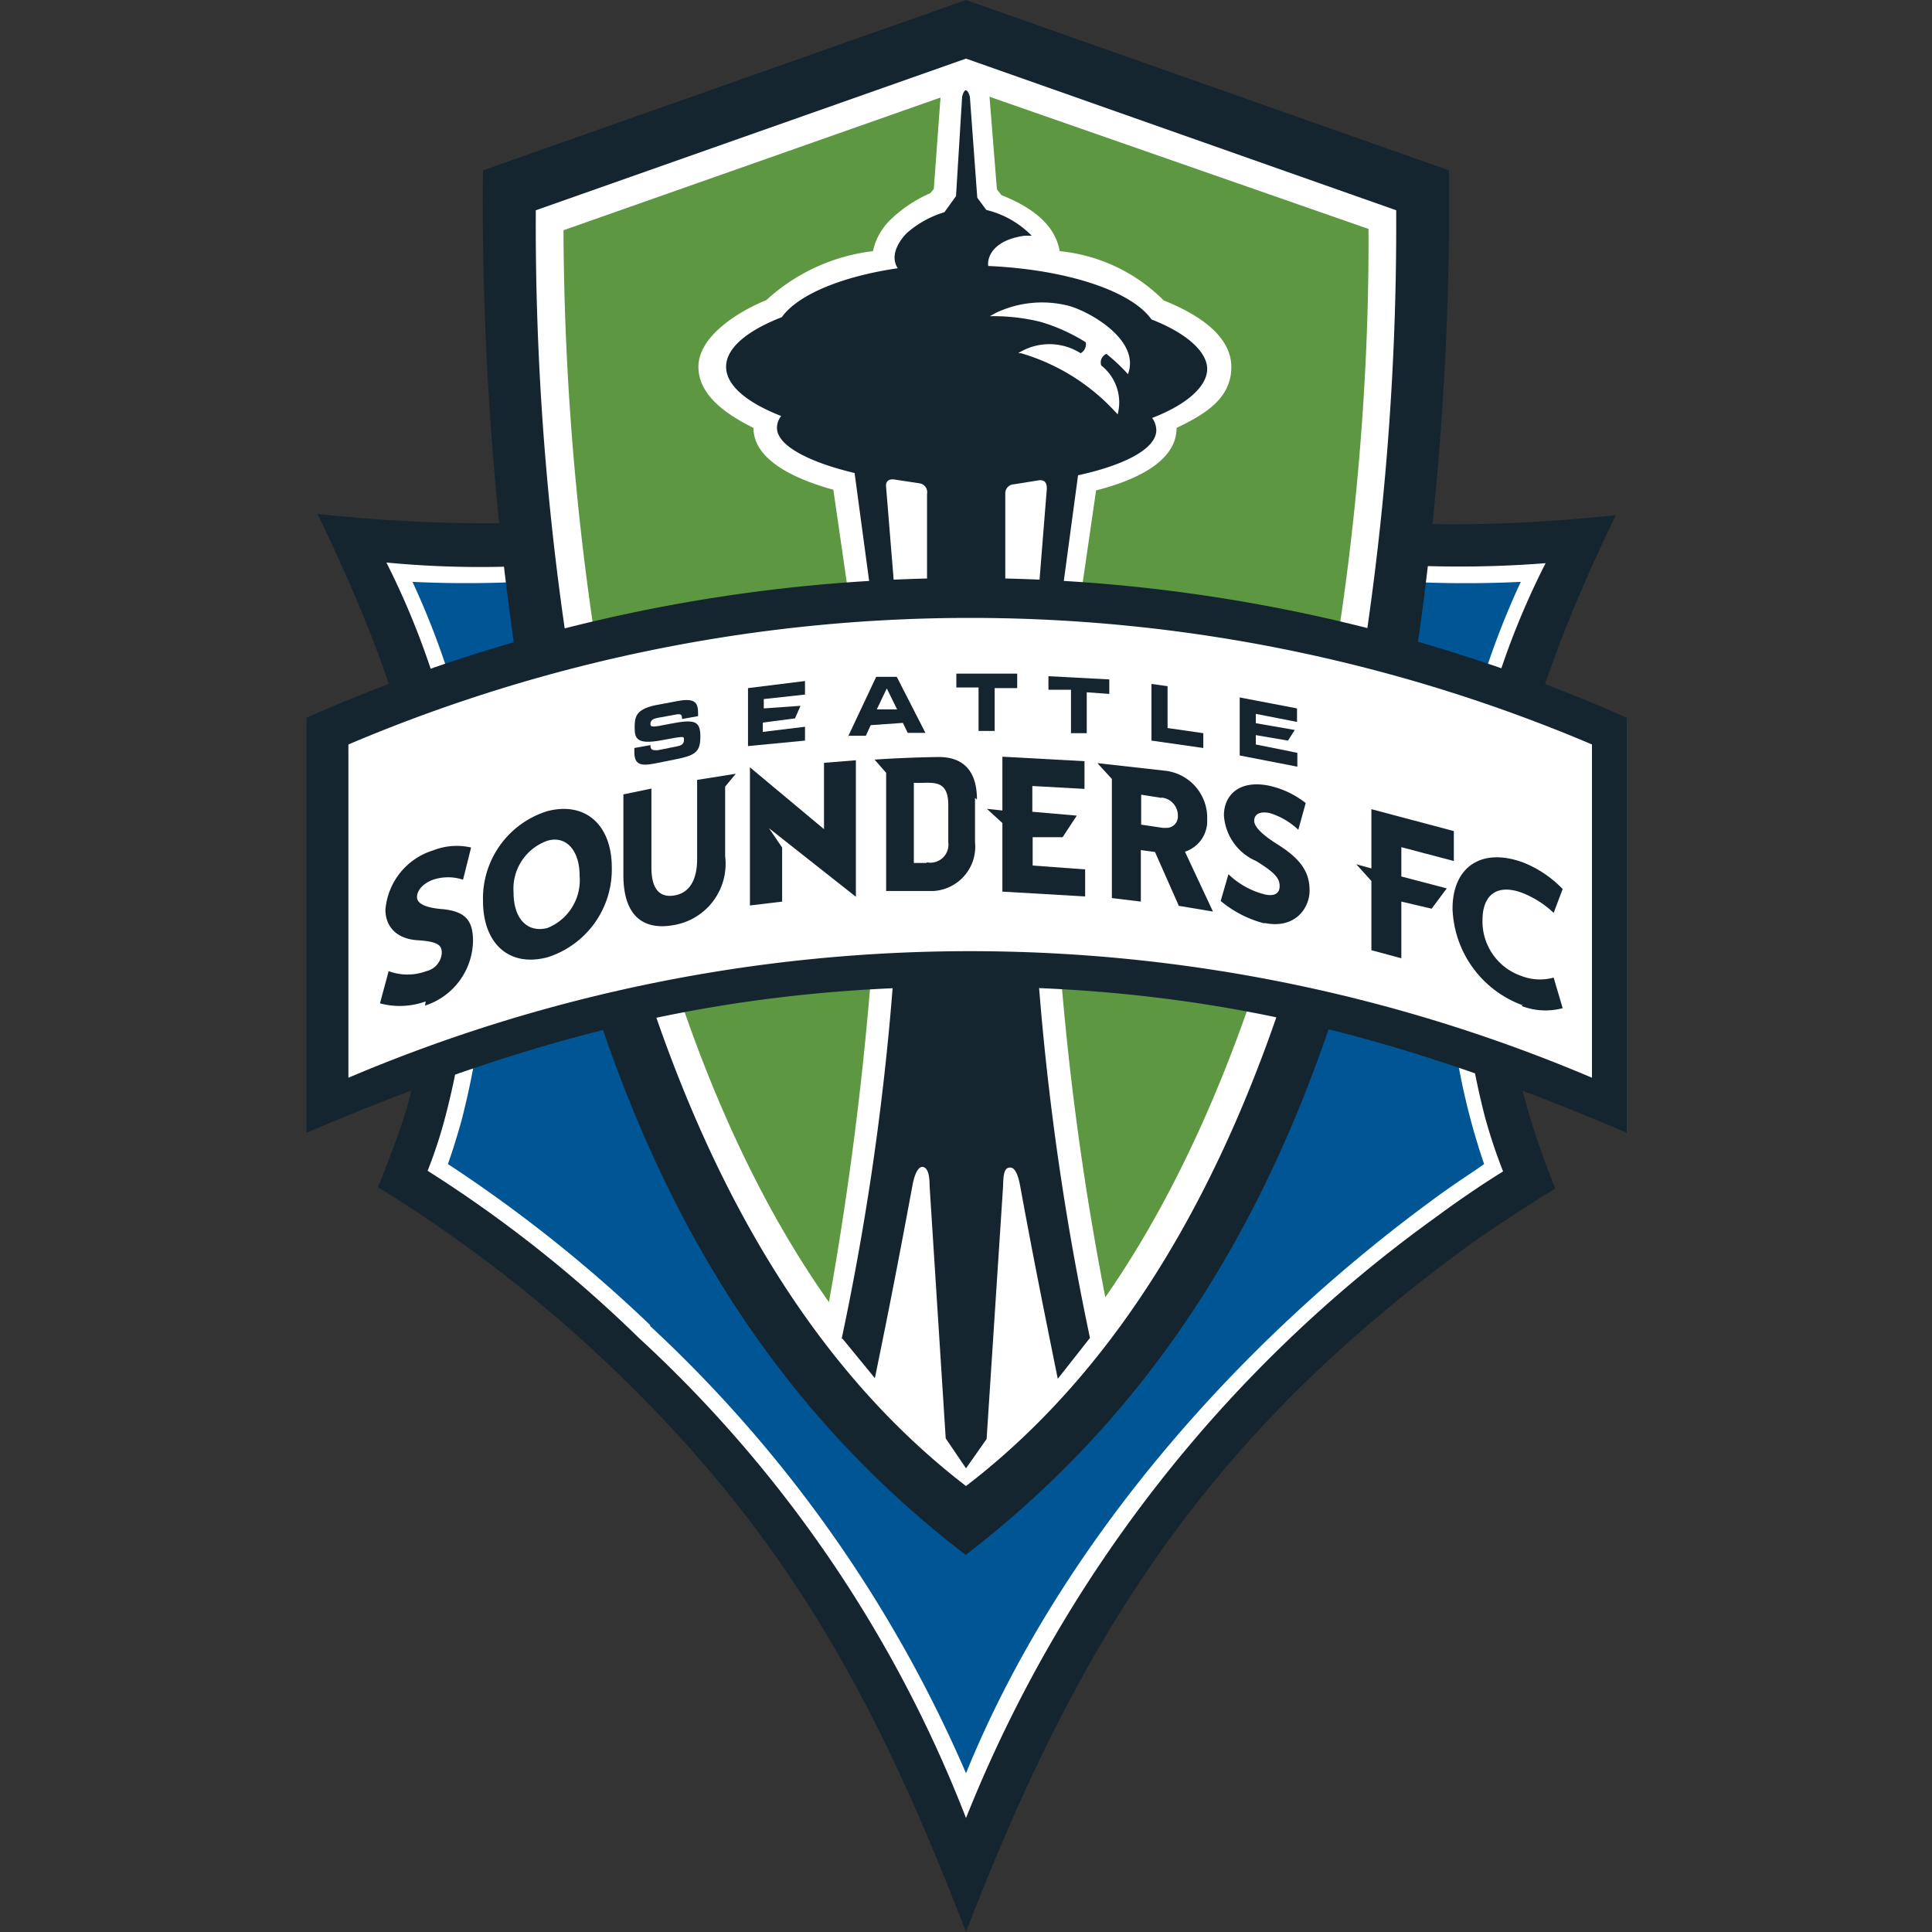 <?xml version="1.0" encoding="iso-8859-1"?>
<svg xmlns="http://www.w3.org/2000/svg" width="60" height="60" viewBox="0 0 60 60"><rect x="0" y="0" width="60" height="60" fill="#333333" stroke="none"/><defs><style>.cls-1{fill:#142530;}.cls-2{fill:#fff;}.cls-3{fill:#005595;}.cls-4{fill:#5d9741;}</style></defs><g id="Seattle"><g id="crest-outer"><path id="crest-outer-dark" class="cls-1" d="M19,42.47a43.77,43.77,0,0,0-7.26-5.6s.68-1.68.91-2.52c1.82-6.77.2-12.2-2.79-18.39a49.37,49.37,0,0,0,7.84.23A34.46,34.46,0,0,0,30,12.55C36.93,16,42.62,16.79,50.18,16c-3.54,7.33-4.93,13.39-1.88,20.91,0,0-1.79,1.1-2.88,1.91C37.51,44.64,33.54,50.8,30,60c-2.72-7.06-5.46-12.23-11-17.53"/><path id="crest-outer-light" class="cls-2" d="M19.84,41.55a40,40,0,0,0-6.56-5.19,14.33,14.33,0,0,0,.55-1.68A24.43,24.43,0,0,0,12,17.47a30.58,30.58,0,0,0,5.82,0A35,35,0,0,0,30,14a34.44,34.44,0,0,0,18,3.49,24.44,24.44,0,0,0-1.88,17.21,16.54,16.54,0,0,0,.56,1.68s-.91.55-2.06,1.4A42.29,42.29,0,0,0,30,56.46,39.79,39.79,0,0,0,19.84,41.55"/><path id="crest-outer-blue" class="cls-3" d="M20.19,41.18A41.15,41.15,0,0,1,30,55.07c2.85-7,8.31-13.24,14.36-17.71.83-.62,1.45-1,1.73-1.21A21.35,21.35,0,0,1,45,30.73a24.86,24.86,0,0,1,2.23-12.66A35.49,35.49,0,0,1,30,14.54a35.49,35.49,0,0,1-17.19,3.53,24.92,24.92,0,0,1,1.52,16.74c-.18.64-.33,1.09-.42,1.34a44,44,0,0,1,6.28,5"/></g><g id="crest-inner"><path id="crest-inner-dark" class="cls-1" d="M16.38,22.67A97.37,97.37,0,0,1,15,5.29L30,0,45,5.29a97.37,97.37,0,0,1-1.39,17.38c-1.83,10-5.19,19.14-13.62,25.62-8.43-6.47-11.78-15.6-13.62-25.62"/><path id="crest-inner-light" class="cls-2" d="M18,22.39A87.8,87.8,0,0,1,16.64,6.53L30,1.82,43.36,6.53A87.8,87.8,0,0,1,42,22.39c-1.55,8.46-4.73,18.19-12,23.76-7.25-5.57-10.42-15.3-12-23.76"/><path id="crest-inner-green" class="cls-4" d="M18.88,22.24C20.4,30.49,23.54,39.89,30,45c9.7-7.73,12.57-26.1,12.5-37.89L30,2.75,17.5,7.15a86.78,86.78,0,0,0,1.38,15.09"/></g><g id="needle"><g id="needle-outline"><path id="needle-outline-top" class="cls-2" d="M26.88,22.11l-1-6.9c-.86-.24-2.48-.8-2.48-1.92-.82-.41-1.71-1-1.71-1.9s1.13-1.67,2.11-2.07A5.92,5.92,0,0,1,27.11,7.8a1.92,1.92,0,0,1,.57-1A4.13,4.13,0,0,1,28.89,6L29,5.87l.22-3a.75.75,0,0,1,1.28-.45.83.83,0,0,1,.22.46l.24,3,.14.18c1.45.57,1.73,1.3,1.81,1.74a5.29,5.29,0,0,1,3.23,1.53c1,.4,2.1,1.06,2.1,2.07s-.88,1.49-1.7,1.89c0,1.17-1.6,1.71-2.5,1.94l-1,6.89H26.88"/><path id="needle-outline-bottom" class="cls-2" d="M25.6,41.22a105.1,105.1,0,0,0,1.54-12.09h5.72a90.71,90.71,0,0,0,1.66,12.12L30,45.84l-4.4-4.62"/></g><g id="needle-fg"><path id="needle-fg-top" class="cls-1" d="M27.54,22.11l-1-7.42c-1.31-.31-2.41-.82-2.41-1.4a.59.59,0,0,1,.13-.37c-1.07-.42-1.71-.95-1.71-1.53s.65-1.12,1.73-1.54c.49-.69,1.84-1.26,3.6-1.52-.33-.51.28-1.09.28-1.09a3.14,3.14,0,0,1,1.17-.65l.36-.5L29.88,3c.12-.44.24,0,.24,0l.23,3.14.28.38a2.93,2.93,0,0,1,1.41.8l-.21,0c-.92.12-1.18.61-1.14.94,2.45.11,4.45.78,5.07,1.66,1.08.42,1.73,1,1.73,1.54s-.64,1.11-1.71,1.52a.65.65,0,0,1,.13.38c0,.58-1,1.09-2.43,1.4l-1,7.42h-.53l.56-7c0-.08,0-.31-.27-.26l-.75.12a.28.28,0,0,0-.27.28V22.1H28.79V15.34a.28.28,0,0,0-.23-.33h0l-.73-.11c-.38-.08-.31.24-.31.24l.57,7h-.53"/><path id="needle-fg-bottom" class="cls-1" d="M26.14,41.57a84.26,84.26,0,0,0,1.69-12.44h4.33a85.28,85.28,0,0,0,1.69,12.42l-1,1.27c-.47-2.33-.75-3.71-1.17-6-.07-.37-.17-.58-.33-.56s-.19.19-.2.6l-.51,7.83L30,45.6l-.63-.93-.5-7.83c0-.41-.08-.58-.21-.6s-.25.19-.32.56c-.43,2.31-.69,3.66-1.17,6l-1-1.22"/></g><path id="needle-highlight" class="cls-2" d="M32.33,10a6.11,6.11,0,0,0-1.59-.18l.18-.1a3.34,3.34,0,0,1,2.24-.23c.64.16,2.27,1.06,1.87,2.13a5.68,5.68,0,0,0-.67-.63.29.29,0,0,0-.16.36,1.46,1.46,0,0,1,.51,1.52,6.44,6.44,0,0,0-3-1.9l-.09,0a1.81,1.81,0,0,1,1.94,0,.32.32,0,0,0,.16-.34A5.66,5.66,0,0,0,32.33,10"/></g><g id="wordmark-bg"><path id="wordmark-bg-dark" class="cls-1" d="M9.52,22.29a50.6,50.6,0,0,1,41,0V35.18c-7-3-12.88-4.54-20.48-4.54S16.49,32.2,9.52,35.18V22.29"/><path id="wordmark-bg-light" class="cls-2" d="M10.82,23.12V33.47a49.4,49.4,0,0,1,38.62,0V23.12a49.4,49.4,0,0,0-38.62,0"/></g><g id="wordmark"><g id="wordmark-seattle"><path id="seattle-S" class="cls-1" d="M19.7,23.35c0,.39.18.45.64.36l.6-.12c.66-.13.81-.23.81-.72s-.18-.54-.95-.39c-.54.11-.6.11-.6,0s.08-.15.19-.18l.55-.1c.23-.05.24,0,.24.13l.5-.09v-.06c0-.32-.05-.52-.63-.41l-.69.13c-.63.13-.65.38-.65.71s.08.52.83.38.7-.13.7,0-.11.17-.22.19l-.6.12c-.15,0-.22,0-.22-.16l-.5.09v.13"/><path id="seattle-E1" class="cls-1" d="M23.23,23.17,25,23v-.43l-1.31.16v-.29l1-.13.17-.39L23.72,22v-.29L25,21.57v-.42l-1.77.22v1.8"/><path id="seattle-A" class="cls-1" d="M27.54,21.38l.32.65-.63,0Zm-1.2,1.47.55,0,.15-.33,1-.07.15.31.55,0-.89-1.74-.64,0-.88,1.87"/><path id="seattle-T1" class="cls-1" d="M29.7,21.35h.69v1.35h.5V21.37h.7v-.45l-1.89,0v.45"/><path id="seattle-T2" class="cls-1" d="M32.56,21.42l.7,0v1.35l.49,0V21.5l.7.05V21.1L32.56,21v.45"/><path id="seattle-L" class="cls-1" d="M35.76,23l1.61.23v-.46l-1.11-.16V21.31l-.5-.07V23"/><path id="seattle-E2" class="cls-1" d="M38.49,23.46l1.8.35v-.43L39,23.12v-.29L40,23l.21-.33L39,22.46v-.29l1.28.25V22l-1.78-.34v1.8"/></g><g id="wordmark-sounders-fc"><path id="sounders-S1" class="cls-1" d="M13.22,31.1a2.37,2.37,0,0,1-1.42.06l.27-1a1.68,1.68,0,0,0,1.17,0,.62.62,0,0,0,.48-.57c0-.23-.11-.35-.75-.39s-1-.41-1-.95a2.11,2.11,0,0,1,1.48-1.84,2,2,0,0,1,1.18-.09l-.25,1a1.48,1.48,0,0,0-.93,0c-.35.13-.5.36-.5.54s.21.32.74.37c.79.06,1,.38,1,1a2.15,2.15,0,0,1-1.49,2"/><path id="sounders-O" class="cls-1" d="M17,26.11a1.58,1.58,0,0,0-1.05,1.62c0,.79.42,1.25,1.05,1.09a1.6,1.6,0,0,0,1-1.63c0-.78-.42-1.25-1-1.08m0,3.62c-1.22.32-2-.46-2-1.75a2.84,2.84,0,0,1,2-2.79c1.21-.31,2,.46,2,1.75a2.86,2.86,0,0,1-2,2.79"/><path id="sounders-U" class="cls-1" d="M20.92,28.73c-1,.18-1.56-.35-1.56-1.55V24.67l.87-.18v2.45c0,.62.22.95.71.87s.71-.51.71-1.13V24.22l1.2-.19-.33.4v2.16a1.93,1.93,0,0,1-1.6,2.14"/><path id="sounders-N" class="cls-1" d="M26.58,23.61l0,4.24-2.7-2.13.41.6V28l-1,.12V23.83l2.3,1.92V23.69l1-.08"/><path id="sounders-D" class="cls-1" d="M28.78,26.78a.56.56,0,0,0,.67-.62V25c0-.86-.55-.66-1.07-.69V26.8l.4,0Zm1.5-2v1.37A1.38,1.38,0,0,1,29,27.67l-1.48,0V24l-.36-.41s1-.07,2-.08c.57,0,1.18.25,1.18,1.32"/><path id="sounders-E" class="cls-1" d="M33.68,23.64v.86l-1.62-.09v.8l1.38.12L33,26,32.07,26v.88L33.7,27v.84l-2.57-.15,0-2.13-.48-.44.48.05V23.5l2.56.14"/><path id="sounders-R" class="cls-1" d="M36.6,28.11l-.73-1.65-.44-.06V28l-.9-.11v-3.7l-.45-.49,2.14.24a1.47,1.47,0,0,1,1.27,1.51,1,1,0,0,1-.69,1l.87,1.86-1.07-.18m-.52-3.35-.64-.1v.93l.67.1h.11a.35.35,0,0,0,.36-.34v-.05a.56.56,0,0,0-.5-.55v-.07"/><path id="sounders-S2" class="cls-1" d="M39.28,28.68a3.44,3.44,0,0,1-1.37-.7l.24-.83a2.52,2.52,0,0,0,1.14.63c.33.07.46-.07.45-.28s-.11-.38-.73-.76a1.66,1.66,0,0,1-1-1.42c0-.61.46-1.11,1.4-.92a2.8,2.8,0,0,1,1.14.54l-.23.83a2.23,2.23,0,0,0-.89-.52c-.35-.07-.48.07-.48.24s.21.41.72.73c.77.48,1,.9,1,1.44s-.45,1.21-1.42,1"/><path id="fc-F" class="cls-1" d="M42.59,27V25.13l2.56.68v.93l-1.63-.43v.91l1.41.37-.47.63L43.52,28v1.76l-.93-.25V27.36l-.47-.52.47.13m0,.38-.44-.49"/><path id="fc-C" class="cls-1" d="M47.29,31.22a3.31,3.31,0,0,1-2.18-3c0-1.28.88-1.91,2.18-1.44a3.47,3.47,0,0,1,1.24.83l-.28.74a3,3,0,0,0-1-.63c-.75-.27-1.21.06-1.21.86a1.79,1.79,0,0,0,1.21,1.73,1.59,1.59,0,0,0,1,.05l.28.95a2.07,2.07,0,0,1-1.28-.07"/></g></g></g></svg>